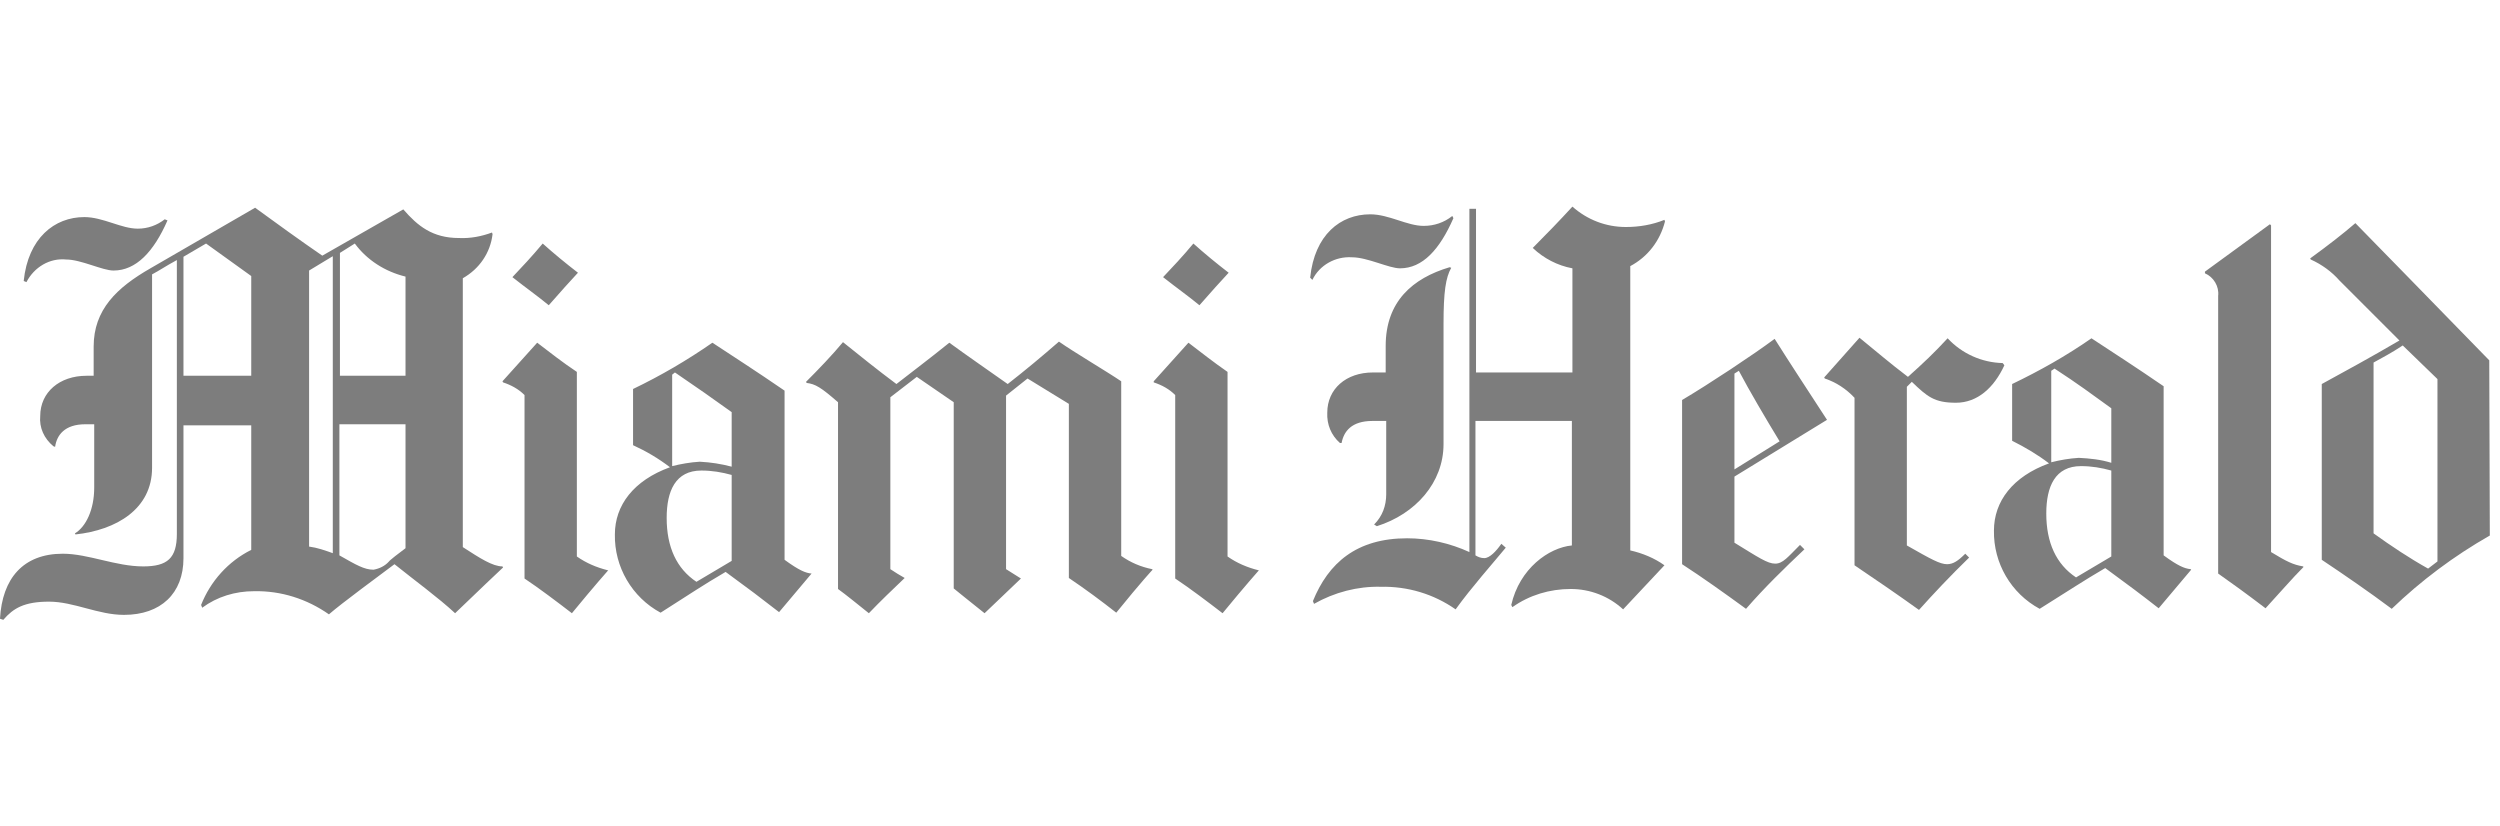 <svg xmlns="http://www.w3.org/2000/svg" width="121" height="40" viewBox="0 0 121 40" fill="none"><path d="M111.492 27.44C110.959 27.973 110.292 28.747 109.652 29.44C108.745 28.747 107.892 28.133 107.359 27.76V14.32C107.412 13.867 107.145 13.413 106.719 13.227V13.147L109.865 10.853L109.919 10.907V26.72C110.665 27.173 110.985 27.333 111.465 27.413L111.492 27.44ZM97.012 17.68C96.505 18.773 95.705 19.493 94.665 19.493C93.625 19.493 93.279 19.2 92.532 18.48L92.292 18.72V26.4C93.465 27.067 93.892 27.307 94.239 27.307C94.532 27.307 94.772 27.147 95.119 26.8L95.305 26.987C94.399 27.867 93.572 28.747 92.879 29.52C91.839 28.773 90.825 28.08 89.759 27.36V19.253C89.359 18.827 88.879 18.507 88.319 18.32L88.292 18.267L89.999 16.347C90.852 17.04 91.465 17.573 92.345 18.24C93.092 17.573 93.625 17.067 94.265 16.373C94.959 17.12 95.919 17.547 96.932 17.573L97.012 17.68ZM70.345 10.56C69.679 12.08 68.852 12.987 67.759 12.987C67.225 12.987 66.185 12.453 65.439 12.453C64.639 12.4 63.865 12.827 63.519 13.547L63.412 13.44C63.625 11.36 64.879 10.373 66.319 10.373C67.225 10.373 68.105 10.933 68.905 10.933C69.412 10.933 69.892 10.773 70.292 10.453L70.345 10.56ZM80.585 10.72C80.345 11.653 79.759 12.427 78.905 12.88V26.64C79.492 26.773 80.079 27.013 80.559 27.36L78.559 29.493C77.865 28.853 76.959 28.507 76.025 28.507C75.012 28.507 74.025 28.8 73.199 29.387L73.145 29.28C73.545 27.52 74.959 26.507 76.079 26.4V20.373H71.412V26.88C71.545 26.96 71.679 27.013 71.839 27.013C72.105 27.013 72.425 26.667 72.665 26.32L72.879 26.507C72.265 27.253 71.199 28.453 70.452 29.493C69.385 28.747 68.132 28.373 66.825 28.4C65.705 28.373 64.585 28.667 63.599 29.227L63.545 29.093C64.292 27.253 65.652 26.053 68.105 26.053C69.145 26.053 70.185 26.293 71.119 26.72V10.107H71.439V18.027H76.105V12.987C75.385 12.853 74.719 12.507 74.185 12C74.799 11.387 75.545 10.613 76.105 10C76.825 10.64 77.732 10.987 78.692 10.987C79.332 10.987 79.972 10.88 80.559 10.64L80.585 10.72Z" fill="#323232" fill-opacity="0.63"></path><path d="M70.24 12.96C69.973 13.44 69.867 14.107 69.867 15.68V21.494C69.867 23.36 68.507 24.88 66.64 25.467L66.507 25.387C66.907 24.987 67.093 24.48 67.093 23.92V20.374H66.427C65.413 20.374 65.04 20.88 64.933 21.44H64.853C64.427 21.067 64.213 20.534 64.24 19.974C64.24 18.827 65.147 18.027 66.453 18.027H67.067V16.747C67.067 14.587 68.373 13.467 70.16 12.934L70.24 12.96ZM117.973 27.174V18.347L116.293 16.72C115.733 17.094 115.307 17.307 114.88 17.547V25.814C115.733 26.427 116.613 27.014 117.52 27.52L117.973 27.174ZM120.507 25.92C118.773 26.907 117.173 28.107 115.76 29.467C114.693 28.667 113.413 27.787 112.373 27.094V18.587C113.493 17.974 114.72 17.307 116.133 16.48L113.227 13.574C112.853 13.147 112.373 12.8 111.84 12.56L111.813 12.507C112.693 11.867 113.413 11.307 114 10.8C115.12 11.947 117.627 14.507 120.48 17.44L120.507 25.92ZM102.187 26.934V22.774C101.707 22.64 101.227 22.56 100.72 22.56C99.467 22.56 99.04 23.547 99.04 24.854C99.04 26.267 99.52 27.307 100.48 27.947L102.187 26.934ZM102.187 22.4V19.76C101.227 19.067 100.587 18.587 99.44 17.84L99.28 17.947V22.374C99.707 22.267 100.16 22.187 100.613 22.16C101.147 22.187 101.68 22.24 102.187 22.4ZM106.053 27.574L104.48 29.44C103.627 28.774 102.987 28.294 101.893 27.494C100.8 28.134 100.213 28.534 98.72 29.467C97.333 28.72 96.48 27.254 96.507 25.68C96.507 24.267 97.413 23.067 99.173 22.427C98.613 22 98.027 21.654 97.387 21.334V18.587C98.72 17.947 100 17.227 101.227 16.374C102.4 17.147 103.28 17.707 104.72 18.694V26.88C105.413 27.387 105.733 27.52 106.027 27.547L106.053 27.574ZM86.133 21.36C85.467 20.267 84.667 18.907 84.16 17.947L83.947 18.08V22.72L86.133 21.36ZM88.427 20.32L83.947 23.067V26.267C85.12 26.987 85.547 27.28 85.92 27.28C86.293 27.28 86.533 26.96 87.12 26.374L87.333 26.587C86.373 27.494 85.413 28.427 84.507 29.467C83.52 28.747 82.4 27.947 81.413 27.307V19.36C82.72 18.587 84.853 17.174 85.893 16.4C86.613 17.547 87.44 18.8 88.427 20.32ZM59.467 13.2C59.067 13.627 58.64 14.107 58.053 14.774C57.573 14.374 56.933 13.92 56.293 13.414C56.747 12.934 57.227 12.427 57.76 11.787C58.293 12.267 58.88 12.747 59.467 13.2ZM60.933 27.6C60.933 27.6 60.267 28.347 59.173 29.68C58.48 29.147 57.6 28.48 56.88 28V19.12C56.587 18.827 56.24 18.64 55.84 18.507V18.454L57.52 16.587C58.187 17.094 58.72 17.52 59.413 18V26.934C59.867 27.254 60.373 27.467 60.907 27.6H60.933ZM55.787 27.574C55.787 27.574 55.28 28.107 54.027 29.654C53.28 29.067 52.56 28.534 51.733 27.974V19.547L49.733 18.32L48.693 19.147V27.547L49.413 28C48.96 28.427 48.08 29.28 47.653 29.68C47.013 29.174 46.16 28.48 46.16 28.48V19.467L44.373 18.24L43.093 19.227V27.547C43.333 27.707 43.547 27.84 43.787 27.974C43.2 28.534 42.587 29.12 42.053 29.68C41.52 29.254 40.933 28.774 40.56 28.507V19.467C39.733 18.747 39.467 18.587 39.04 18.534L39.013 18.48C39.627 17.867 40.267 17.2 40.8 16.56C41.6 17.2 42.453 17.894 43.387 18.587C44.133 18 44.96 17.387 45.947 16.587C46.747 17.174 47.867 17.947 48.773 18.587C49.627 17.92 50.427 17.254 51.253 16.534C51.973 17.04 53.6 18 54.267 18.454V26.907C54.72 27.227 55.227 27.44 55.76 27.547L55.787 27.574ZM27.973 13.2C27.573 13.627 27.147 14.107 26.56 14.774C26.08 14.374 25.44 13.92 24.8 13.414C25.253 12.934 25.733 12.427 26.267 11.787C26.8 12.267 27.387 12.747 27.973 13.2ZM29.44 27.6C29.44 27.6 28.773 28.347 27.68 29.68C26.987 29.147 26.107 28.48 25.387 28V19.12C25.093 18.827 24.747 18.64 24.347 18.507L24.32 18.454L26 16.587C26.667 17.094 27.2 17.52 27.92 18V26.934C28.373 27.254 28.88 27.467 29.413 27.6H29.44ZM8.107 10.667C7.44 12.187 6.587 13.094 5.493 13.094C4.96 13.094 3.92 12.56 3.2 12.56C2.4 12.48 1.653 12.934 1.28 13.654L1.147 13.6C1.36 11.52 2.64 10.507 4.08 10.507C4.987 10.507 5.867 11.067 6.667 11.067C7.147 11.067 7.6 10.907 7.973 10.614L8.107 10.667ZM35.413 27.147V22.987C34.933 22.854 34.453 22.774 33.947 22.774C32.693 22.774 32.267 23.76 32.267 25.067C32.267 26.48 32.747 27.52 33.707 28.16L35.413 27.147ZM35.413 22.587V19.947C34.453 19.254 33.76 18.774 32.667 18.027L32.533 18.134V22.56C32.96 22.454 33.413 22.374 33.867 22.347C34.4 22.374 34.907 22.454 35.413 22.587ZM39.28 27.76L37.707 29.627C36.853 28.96 36.213 28.48 35.12 27.68C34.027 28.32 33.44 28.72 31.973 29.654C30.587 28.907 29.733 27.44 29.76 25.867C29.76 24.454 30.667 23.254 32.427 22.614C31.867 22.187 31.28 21.84 30.64 21.547V18.827C31.973 18.187 33.253 17.44 34.48 16.587C35.653 17.36 36.533 17.92 37.973 18.907V27.094C38.667 27.6 38.987 27.734 39.28 27.76ZM19.627 26.534V20.534H16.427V26.88C17.227 27.334 17.627 27.574 18.08 27.574C18.373 27.52 18.64 27.387 18.827 27.174C18.827 27.147 19.333 26.747 19.627 26.534ZM12.16 18.187V13.36C12.16 13.36 10.72 12.32 9.973 11.787L8.88 12.427V18.187H12.16ZM16.107 26.774V12.4L14.96 13.094V26.454C15.36 26.507 15.733 26.64 16.107 26.774ZM19.627 18.187V13.387C18.64 13.147 17.76 12.587 17.173 11.787L16.453 12.24V18.187H19.627ZM24.347 27.467C24.347 27.467 22.933 28.8 22.027 29.68C21.227 28.934 20.053 28.08 19.093 27.307C18.347 27.867 16.533 29.2 15.92 29.734C14.853 28.987 13.6 28.587 12.293 28.614C11.387 28.614 10.507 28.88 9.787 29.414L9.733 29.28C10.187 28.134 11.04 27.174 12.16 26.614V20.587H8.88V27.014C8.88 28.72 7.787 29.76 6 29.76C4.747 29.76 3.573 29.12 2.373 29.12C1.173 29.12 0.64 29.44 0.16 30L0 29.947C0.107 28 1.12 26.8 3.04 26.8C4.267 26.8 5.6 27.414 6.933 27.414C8.107 27.414 8.56 27.014 8.56 25.84V12.587C7.973 12.907 7.76 13.067 7.36 13.28V22.64C7.36 24.64 5.627 25.654 3.653 25.867L3.627 25.814C4.16 25.494 4.56 24.667 4.56 23.6V20.534H4.133C3.12 20.534 2.747 21.067 2.667 21.627L2.587 21.6C2.133 21.227 1.893 20.694 1.947 20.134C1.947 18.987 2.88 18.187 4.187 18.187H4.533V16.774C4.533 14.987 5.653 13.92 7.28 12.987L12.347 10.054C13.333 10.774 14.587 11.68 15.6 12.374L19.52 10.134C20.213 10.934 20.933 11.52 22.213 11.52C22.773 11.547 23.307 11.44 23.813 11.254L23.84 11.334C23.733 12.24 23.2 13.014 22.4 13.467V26.48C23.227 27.014 23.84 27.414 24.32 27.414L24.347 27.467Z" fill="#323232" fill-opacity="0.63"></path></svg>
